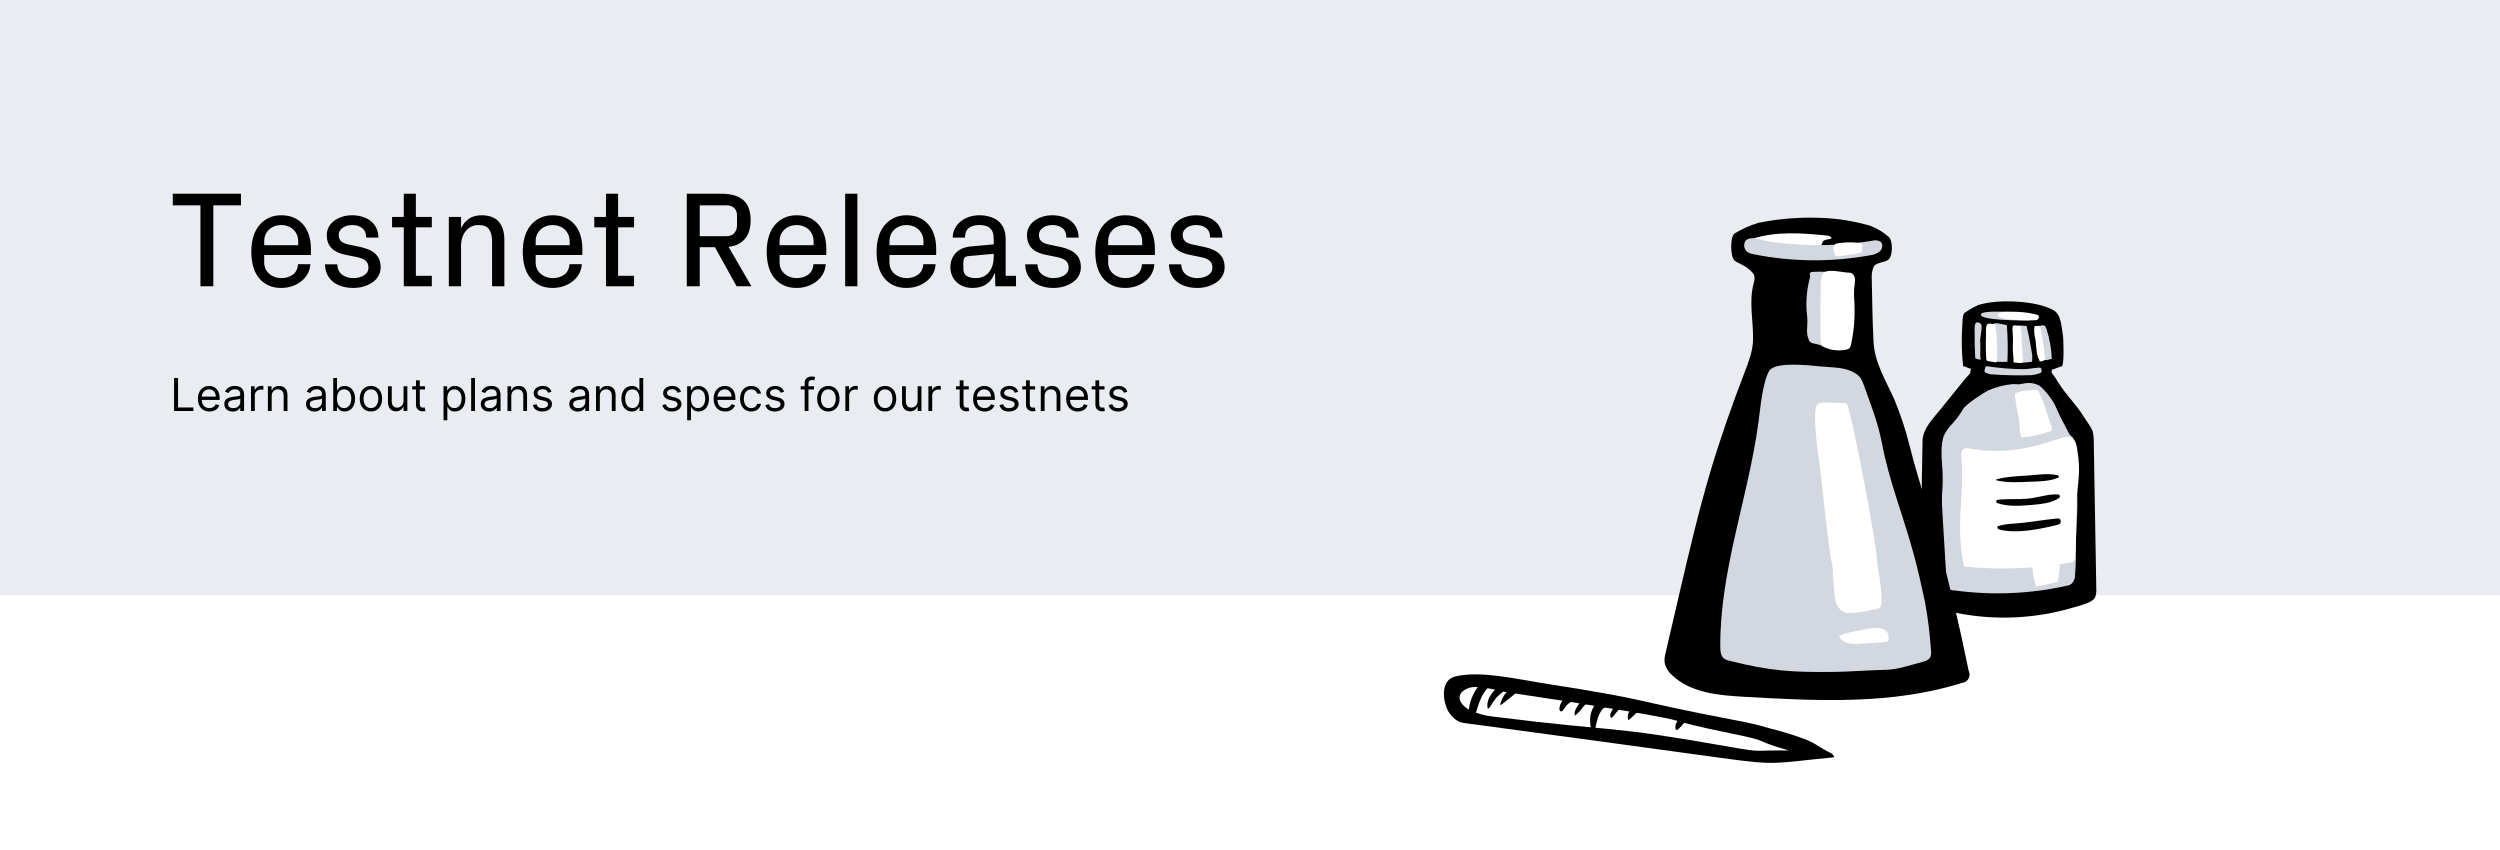 <?xml version="1.0" encoding="UTF-8"?>
<svg width="882px" height="300px" viewBox="0 0 882 300" version="1.1" xmlns="http://www.w3.org/2000/svg" xmlns:xlink="http://www.w3.org/1999/xlink">
    <!-- Generator: Sketch 61 (89581) - https://sketch.com -->
    <title>Group</title>
    <desc>Created with Sketch.</desc>
    <g id="Github-Covers" stroke="none" stroke-width="1" fill="none" fill-rule="evenodd">
        <g id="Testnet-Releases" transform="translate(0, -0)" fill-rule="nonzero">
            <g id="Group">
                <rect id="Rectangle" fill="#FFFFFF" x="0" y="0" width="882" height="300"></rect>
                <rect id="Rectangle" fill="#E9ECF0" x="0" y="0" width="882" height="210"></rect>
                <path d="M727.38,129.23 C726.47,129.47 724.74,130.23 723.84,130.46 L723.84,131.57 C724.682,132.571 725.429,133.649 726.07,134.79 C728.79,139.28 732.45,142.55 735.17,147.05 C735.94,148.33 737.95,150.86 738.33,152.31 C738.592,153.512 738.709,154.741 738.68,155.97 L739.57,207.58 C739.649,208.593 739.53,209.612 739.22,210.58 C738.41,212.64 733.93,213.58 731.81,214.23 C718.308,218.307 704.01,218.993 690.18,216.23 C687.47,215.68 683.7,215.02 682,212.85 C679.94,210.23 679.67,206.49 679.36,203.18 C678.52,194.37 679.09,190.28 678.6,181.96 C678.36,178.02 677.97,177.32 678,172.59 C678,169.75 678.06,167.59 678.11,164.81 C678.16,162.03 678.21,158.36 678.28,155.39 C678.38,151.14 682.15,147.47 684.82,144.16 C687.13,141.3 689.46,138.45 691.75,135.57 C692.801,134.203 693.926,132.894 695.12,131.65 C695.06,130.82 695.35,130.84 695.29,130.02 C693.83,129.9 694.05,129.35 692.6,129.23 C692.066,124.462 691.966,119.656 692.3,114.87 C692.37,113.87 692.3,111.14 693.06,110.41 C694.572,109.353 696.175,108.433 697.85,107.66 C704.12,105.45 718.6,105.89 724.69,109.57 C727.21,111.1 727.3,115.43 727.78,118.19 C728,119.17 728.34,129 727.38,129.23 Z" id="Path" fill="#000000"></path>
                <path d="M701.46,125.75 C701.435,126.04 701.483,126.332 701.6,126.6 C701.836,126.936 702.196,127.166 702.6,127.24 C704.437,127.69 706.34,127.812 708.22,127.6 C708.42,123.303 708.35,118.998 708.01,114.71 C704.94,114.22 702.73,112.87 702.18,116.39 C701.72,119.489 701.48,122.617 701.46,125.75 Z" id="Path" fill="#D3D8E0"></path>
                <path d="M711.19,123.86 C711.04,125.26 710.83,126.79 711.6,127.97 C713.376,127.999 715.152,127.882 716.91,127.62 C717.062,126.328 716.997,125.021 716.72,123.75 C716.24,120.81 715.66,117.9 714.98,115 C712.1,114.83 710.98,114.37 711.16,117.34 C711.35,119.509 711.36,121.69 711.19,123.86 Z" id="Path" fill="#D3D8E0"></path>
                <path d="M720,124.25 C720,125.34 720.14,126.75 721.2,127.02 C722.09,127.24 723.08,126.66 723.88,126.64 C723.742,123.041 723.11,119.477 722,116.05 C721.67,114.99 721.11,114.49 720,114.91 C718.73,115.4 719.37,115.76 719.33,116.91 C719.24,119.28 720.08,121.81 720,124.25 Z" id="Path" fill="#D3D8E0"></path>
                <path d="M698.61,120.34 C698.83,122.7 698.47,124.8 698.74,126.97 L696.88,126.43 L696.68,121.86 C696.68,120.99 696.61,120.13 696.68,119.26 C696.78,117.71 696.17,113.6 697.59,113.73 C698.12,113.73 699,114.05 699.09,114.87 C699.25,116.56 698.51,119.23 698.61,120.34 Z" id="Path" fill="#D3D8E0"></path>
                <path d="M701.48,129.27 C700.48,129.14 700.48,129.27 700.26,130.21 C700.14,130.74 699.97,131.16 700.44,131.43 C701.002,131.738 701.615,131.941 702.25,132.03 C707.09,132.417 711.948,132.524 716.8,132.35 C717.823,132.213 718.828,131.968 719.8,131.62 C720.47,131.44 720.52,129.62 719.45,129.69 C717.69,129.78 715.78,130.19 713.98,130.24 C709.795,130.224 705.617,129.9 701.48,129.27 Z" id="Path" fill="#D3D8E0"></path>
                <path d="M714.75,135.18 C716.237,134.984 717.75,135.216 719.11,135.85 C720.48,136.52 724.04,140.6 725.27,143.5 C727.14,147.92 727.92,148.86 729.99,152.99 C730.38,153.78 731.38,154.18 731.63,154.99 C731.88,155.8 731.45,156.47 731.51,157.22 C732.15,164.71 732.95,171.29 732.89,178.31 C732.89,182.15 732.45,186.21 732.41,190.05 C732.41,195.84 732.41,198.25 732.02,203.85 C731.847,204.439 731.581,204.996 731.23,205.5 C731.016,205.815 730.734,206.078 730.405,206.27 C730.077,206.462 729.709,206.578 729.33,206.61 C716.25,209.546 702.75,210.115 689.47,208.29 C689.096,208.329 688.718,208.282 688.366,208.153 C688.013,208.024 687.694,207.816 687.433,207.545 C687.173,207.274 686.978,206.947 686.863,206.589 C686.748,206.231 686.716,205.852 686.77,205.48 L685.27,180.68 C685.107,178.634 685.063,176.581 685.14,174.53 C685.48,170.901 685.48,167.249 685.14,163.62 C684.85,160.9 684.83,156.72 685.64,154.11 C686.334,152.436 687.354,150.917 688.64,149.64 C690.154,148.024 691.476,146.239 692.58,144.32 C693.58,142.59 699.58,138.68 701.48,137.71 C704.252,136.52 707.195,135.774 710.2,135.5 C713.8,135.58 711.17,135.72 714.75,135.18 Z" id="Path" fill="#D3D8E0"></path>
                <path d="M694.88,158.26 C694.502,158.134 694.103,158.088 693.707,158.126 C693.31,158.164 692.927,158.284 692.58,158.48 C692.292,158.813 692.087,159.209 691.981,159.637 C691.875,160.064 691.871,160.511 691.97,160.94 C693.12,177.47 689.77,183.59 692.88,199.87 C705.256,201.115 717.744,200.671 730,198.55 C730.616,198.518 731.199,198.262 731.64,197.83 C731.921,197.399 732.067,196.894 732.06,196.38 C732.81,186.83 732.28,186.96 732.62,177.38 C732.81,171.89 733.95,167.38 733.28,161.89 C732.59,156.21 732.53,152.63 726.45,154.79 C716.06,158.45 705.84,160.31 694.88,158.26 Z" id="Path" fill="#FFFFFF"></path>
                <path d="M715.46,113 C716.018,112.988 716.565,112.847 717.06,112.59 C717.308,112.46 717.508,112.254 717.63,112.002 C717.753,111.75 717.791,111.466 717.74,111.19 C714.54,110.475 711.278,110.077 708,110 C706.76,110 699.37,109.58 698.88,110.85 C698,113.08 713.58,113.13 715.46,113 Z" id="Path" fill="#D3D8E0"></path>
                <path d="M717.37,113 C717.79,113 718.54,113 718.9,112.74 C719.119,112.552 719.26,112.289 719.295,112.002 C719.33,111.715 719.257,111.426 719.09,111.19 C716.704,110.485 714.237,110.092 711.75,110.02 C710.83,110.02 705.28,109.6 704.91,110.87 C704.26,113.08 716,113.13 717.37,113 Z" id="Path" fill="#FFFFFF"></path>
                <path d="M717.69,137.57 C718.084,137.492 718.492,137.559 718.84,137.76 C719.014,137.902 719.151,138.084 719.24,138.29 C720.346,140.455 721.25,142.718 721.94,145.05 L723.84,150.76 C723.915,150.916 723.953,151.087 723.953,151.26 C723.953,151.433 723.915,151.603 723.84,151.76 C723.698,151.953 723.498,152.096 723.27,152.17 C720.023,153.33 716.637,154.056 713.2,154.33 C712.36,152.47 712.69,150.69 712.37,148.67 C711.86,145.43 711.02,142.15 710.87,139.29 C710.83,137.91 715.46,137.77 717.69,137.57 Z" id="Path" fill="#FFFFFF"></path>
                <path d="M704.37,169.48 C708.15,170.36 712.15,170.15 716.01,169.97 C719.41,169.81 723.01,169.88 726.15,168.51 C726.51,168.36 726.39,167.78 726.05,167.7 C722.55,166.84 718.75,167.54 715.18,167.78 C711.61,168.02 707.87,168.13 704.37,169.11 C704.333,169.125 704.302,169.15 704.28,169.183 C704.258,169.216 704.246,169.255 704.246,169.295 C704.246,169.334 704.258,169.373 704.28,169.406 C704.302,169.439 704.333,169.465 704.37,169.48 Z" id="Path" fill="#000000"></path>
                <path d="M705,186.72 C711.2,188.52 720.28,186.59 726.26,185.06 C727.43,184.76 727.26,182.77 725.96,182.9 C721.89,183.29 717.85,183.96 713.78,184.43 C710.78,184.79 707.26,184.73 704.69,185.71 C704.6,185.71 704.69,186.28 704.76,186.31 L705,186.72 Z" id="Path" fill="#000000"></path>
                <path d="M726.7,193.43 C726.932,197.38 726.697,201.344 726,205.24 L718.33,207 C717.119,203.15 716.761,199.082 717.28,195.08 C718.19,194.83 726.62,192.1 726.7,193.43 Z" id="Path" fill="#FFFFFF"></path>
                <path d="M510.44,249.92 C511.36,252.2 513.76,254.7 516.2,255.03 C558.61,260.75 565.02,261.61 607.41,267.42 C627.41,270.17 625.12,269.27 647.06,267.18 C647.06,266.13 645.84,265.63 644.91,265.18 C640.44,262.83 640.78,262.3 635.99,260.49 C632.142,259.098 628.223,257.91 624.25,256.93 C620.49,255.81 616.671,254.902 612.81,254.21 C570.89,246.21 586.81,247.71 543.31,240.86 C534.79,239.52 522.19,236.57 513.55,238.62 C508.72,239.72 508.74,245.65 510.44,249.92 Z" id="Path" fill="#000000"></path>
                <path d="M631.15,264.77 C618.15,264.6 622.25,265.61 610.73,263.57 C564.58,255.41 573.07,258.64 526.58,252.79 C523.807,252.49 521.103,251.73 518.58,250.54 C514.58,248.41 513.18,244.68 517.95,242.8 C521.47,241.41 528.29,243.73 531.88,244.26 C545.493,246.26 559.08,248.393 572.64,250.66 C599.93,255.19 583.64,253.22 610.74,258.76 C625.93,261.87 617.07,260.76 631.15,264.77 Z" id="Path" fill="#FFFFFF"></path>
                <path d="M668.44,141.21 C670.56,146.386 672.311,151.706 673.68,157.13 C677.54,172.7 682.22,184.27 686.08,199.84 C688.08,208.02 690.14,216.2 691.96,224.44 C692.85,228.49 693.7,232.56 694.54,236.63 C694.764,237.058 694.878,237.535 694.874,238.018 C694.87,238.501 694.747,238.976 694.515,239.4 C694.284,239.824 693.952,240.185 693.548,240.45 C693.144,240.715 692.681,240.876 692.2,240.92 C667.57,248.7 641.12,247.3 615.34,245.83 C606.34,245.32 596.53,244.47 590,238.27 C588.558,237.068 587.584,235.397 587.25,233.55 C587.192,232.453 587.32,231.354 587.63,230.3 L592.63,208.79 C595.96,194.53 599.29,180.26 603.47,166.23 C606.98,154.46 611.08,142.87 615.47,131.41 C616.87,127.77 618.33,124.05 618.47,120.15 C618.66,113.31 616.88,106.48 618.72,99.88 C619.51,97.06 618.72,96.4 616.45,94.52 C615.45,93.67 612.45,92.52 611.86,91.84 C610.44,90.33 610.29,83.43 612.04,82.31 C614.644,80.743 617.432,79.503 620.34,78.62 C627.534,77.167 634.876,76.576 642.21,76.86 C648.209,77.043 654.16,77.99 659.92,79.68 C662.24,80.59 664.39,81.885 666.28,83.51 C667.96,84.89 667.86,90.84 665.92,91.84 C664.51,92.57 661.97,92.68 661.07,93.99 C660.622,95.059 660.371,96.201 660.33,97.36 C660.57,105.88 660.53,112.07 660.98,120.59 C661.38,128.14 665.4,134.3 668.44,141.21 Z" id="Path" fill="#000000"></path>
                <path d="M675.19,195.62 C676.58,200.7 678,207 679.09,212.13 C680.156,217.872 680.877,223.673 681.25,229.5 C681.422,230.388 681.288,231.308 680.87,232.11 C680.278,232.806 679.46,233.27 678.56,233.42 C674.04,234.62 669.56,236.27 664.92,236.33 C659.56,236.41 652.82,236.97 647.46,237.04 C632.63,237.24 624.59,236.78 610.21,233.13 C609.439,232.995 608.712,232.676 608.09,232.2 C607.09,231.29 606.94,229.76 606.92,228.38 C606.67,201.59 616.72,175.78 620.35,149.23 C620.97,144.69 621.82,134.79 624.18,130.85 C625.77,128.22 633.67,128.35 641.43,129.2 C644.82,129.57 649.91,129.46 653.02,130.91 C655.79,132.21 656.56,133.07 657.58,135.91 C660.24,143.36 662.58,149.25 663.92,156.28 C666.62,170.23 671.06,180.63 675.19,195.62 Z" id="Path" fill="#D3D8E0"></path>
                <path d="M648.89,224.65 C649.307,225.273 649.848,225.804 650.48,226.208 C651.111,226.612 651.82,226.882 652.56,227 C654.043,227.234 655.551,227.257 657.04,227.07 C660.04,226.83 663.18,226.79 666.16,226.29 C667.07,222.29 664.06,221.29 660.81,221.52 C659.58,221.62 648.3,223.65 648.89,224.65 Z" id="Path" fill="#FFFFFF"></path>
                <path d="M646.79,204.94 C646.54,203.11 646.79,200.17 646.26,198.4 C645.33,195.4 642.62,169.32 642.26,166.23 C642.02,164.37 638.71,143.57 641.44,142.46 C642.356,142.117 643.333,141.964 644.31,142.01 L651.49,142.25 C653.59,146.46 662.06,192.63 662.21,197.33 C662.3,200.33 663.12,203.09 663.37,206.1 C663.696,208.116 663.833,210.158 663.78,212.2 C663.68,213.37 663.66,214.49 662.51,214.73 C658.91,215.47 652.23,217.15 650.14,215.73 C646.61,213.45 647.28,208.48 646.79,204.94 Z" id="Path" fill="#FFFFFF"></path>
                <path d="M639.8,121.15 C639.327,121.094 638.885,120.887 638.54,120.56 C638.312,120.258 638.137,119.92 638.02,119.56 C637.02,117.12 637.9,114.56 637.58,111.82 C636.98,107.133 637.32,102.374 638.58,97.82 C638.76,97.26 638.24,96.5 638.65,96.19 C638.948,96 639.296,95.902 639.65,95.91 C643.331,95.716 647.023,95.951 650.65,96.61 C650.933,96.628 651.204,96.729 651.43,96.9 C652.02,97.41 651.9,98.53 651.73,99.41 C650.42,106.13 650.41,113.67 650.42,120.52 C650.42,123.98 648.65,123.15 646.42,122.74 C643.66,122.31 642.59,121.75 639.8,121.15 Z" id="Path" fill="#D3D8E0"></path>
                <path d="M642.78,122.08 C645.383,123.512 648.412,123.966 651.32,123.36 C651.816,123.298 652.274,123.061 652.61,122.69 C652.852,122.315 653.009,121.892 653.07,121.45 C654.12,116.524 654.507,111.479 654.22,106.45 C654.062,104.862 654.038,103.263 654.15,101.67 C654.315,100.715 654.415,99.749 654.45,98.78 C654.473,98.317 654.379,97.856 654.178,97.439 C653.978,97.022 653.676,96.661 653.3,96.39 C652.949,96.244 652.57,96.176 652.19,96.19 C649.98,96.1 646.06,95.03 643.98,95.87 C641.9,96.71 642.47,100.5 642.36,103.01 C642.22,106.197 642.187,109.387 642.26,112.58 C642.28,113.69 642.05,121.64 642.78,122.08 Z" id="Path" fill="#FFFFFF"></path>
                <path d="M617.73,84.42 C626.28,81.48 635.6,82.2 644.59,83.1 C645.26,83.16 646.1,83.4 646.16,84.1 C645.16,84.6 643.75,84.35 643.1,85.25 C642.869,85.694 642.681,86.16 642.54,86.64 C641.92,87.93 640.19,88.14 638.75,88.15 C634.901,88.233 631.051,88.039 627.23,87.57 C623.88,87.08 620.12,87.28 617.73,84.42 Z" id="Path" fill="#FFFFFF"></path>
                <path d="M615.36,86.15 C615.286,86.71 615.372,87.278 615.607,87.791 C615.843,88.304 616.218,88.741 616.69,89.05 C617.295,89.373 617.951,89.589 618.63,89.69 C632.203,92.417 646.17,92.543 659.79,90.06 C661.064,89.931 662.273,89.434 663.27,88.63 C664.17,87.74 664.42,86.06 663.43,85.25 C663.005,85.005 662.535,84.851 662.048,84.796 C661.561,84.74 661.068,84.786 660.6,84.93 C652.592,86.249 644.468,86.731 636.36,86.37 C632.222,86.194 628.096,85.8 624,85.19 C621.69,84.83 616,82.32 615.36,86.15 Z" id="Path" fill="#D3D8E0"></path>
                <path d="M647,88.64 C647.14,89.09 647.15,89.31 647.27,89.76 C647.39,90.21 647.93,90.29 648.34,90.37 C648.754,90.421 649.174,90.398 649.58,90.3 C651.66,89.93 653.35,89.74 655.44,89.37 C655.847,89.346 656.244,89.229 656.6,89.03 C656.76,88.93 656.99,88.94 656.99,88.44 L656.99,86.67 C657.013,86.441 656.956,86.212 656.83,86.02 C656.671,85.882 656.47,85.8 656.26,85.79 C654.094,85.433 651.887,85.396 649.71,85.68 C648.89,85.78 647.51,85.78 647.19,86.49 C647.002,86.812 646.888,87.172 646.855,87.544 C646.822,87.915 646.872,88.29 647,88.64 Z" id="Path" fill="#FFFFFF"></path>
                <path d="M519.44,255.37 C521.44,250.22 521.76,244.58 526.71,241.09 C527.026,240.869 527.24,240.531 527.307,240.151 C527.373,239.771 527.286,239.381 527.065,239.065 C526.843,238.749 526.506,238.535 526.126,238.468 C525.746,238.402 525.355,238.489 525.04,238.71 C520.37,241.65 516.33,250.06 519.04,255.35 C519.11,255.5 519.36,255.57 519.44,255.35 L519.44,255.37 Z" id="Path" fill="#000000"></path>
                <path d="M525.25,249.94 C526.15,248.84 526.78,247.56 527.66,246.45 C528.692,245.321 529.827,244.29 531.05,243.37 C531.86,242.66 531.33,241.06 530.13,241.53 C527.23,242.66 524.13,246.62 524.84,249.81 C524.84,249.92 525.18,250.02 525.25,249.94 Z" id="Path" fill="#000000"></path>
                <path d="M529.54,248.7 C531.18,247.53 532.68,246.15 534.3,244.93 C534.442,244.839 534.564,244.718 534.658,244.577 C534.751,244.436 534.814,244.277 534.843,244.11 C534.872,243.943 534.865,243.772 534.824,243.608 C534.783,243.443 534.708,243.289 534.604,243.156 C534.501,243.022 534.37,242.911 534.221,242.831 C534.072,242.75 533.908,242.701 533.739,242.688 C533.57,242.674 533.401,242.696 533.241,242.751 C533.081,242.807 532.934,242.895 532.81,243.01 C531.025,244.373 529.781,246.326 529.3,248.52 C529.3,248.64 529.41,248.8 529.54,248.7 Z" id="Path" fill="#000000"></path>
                <path d="M551.24,250.8 C551.777,250.018 552.358,249.267 552.98,248.55 C553.71,247.87 554.65,247.49 555.39,246.83 C556.13,246.17 555.57,244.83 554.59,244.92 C552.41,245.21 549.92,248.09 550.2,250.37 C550.2,250.84 550.86,251.25 551.2,250.8 L551.24,250.8 Z" id="Path" fill="#000000"></path>
                <path d="M555.73,252.39 C556.762,251.601 557.657,250.649 558.38,249.57 C558.834,249.052 559.315,248.558 559.82,248.09 C560.34,247.62 560.82,247.33 560.96,246.61 C560.987,246.504 560.99,246.394 560.968,246.286 C560.947,246.179 560.901,246.079 560.834,245.992 C560.768,245.905 560.682,245.835 560.585,245.786 C560.487,245.737 560.379,245.711 560.27,245.71 C558.9,245.66 557.7,247.48 556.97,248.48 C556.24,249.48 555.3,250.94 555.54,252.31 C555.54,252.39 555.66,252.42 555.73,252.39 Z" id="Path" fill="#000000"></path>
                <path d="M562.29,259 C563.13,256.28 563.29,253.18 564.93,250.77 C565.78,249.5 566.93,249.31 567.98,248.4 C568.298,248.12 568.515,247.744 568.6,247.33 C568.635,247.09 568.604,246.845 568.51,246.621 C568.417,246.398 568.265,246.204 568.07,246.06 C566.02,244.31 562.91,248.06 562.07,249.64 C560.5,252.58 560.78,255.97 561.93,259 C561.946,259.034 561.972,259.062 562.004,259.082 C562.036,259.102 562.072,259.113 562.11,259.113 C562.147,259.113 562.184,259.102 562.216,259.082 C562.248,259.062 562.274,259.034 562.29,259 Z" id="Path" fill="#000000"></path>
                <path d="M568.45,253.22 C569.2,253.02 569.63,252.04 570.13,251.5 C570.63,250.96 571.41,249.9 572.19,249.74 C572.329,249.7 572.455,249.624 572.556,249.521 C572.657,249.417 572.73,249.289 572.767,249.149 C572.805,249.01 572.805,248.863 572.769,248.722 C572.732,248.582 572.66,248.454 572.56,248.35 C571.56,247.2 569.93,248.95 569.3,249.75 C568.67,250.55 567.66,252.27 568.3,253.18 C568.317,253.19 568.336,253.195 568.355,253.195 C568.374,253.195 568.393,253.19 568.41,253.18 L568.45,253.22 Z" id="Path" fill="#000000"></path>
                <path d="M574.72,253.94 C576.28,252.71 577.34,251.11 579.26,250.35 C580.74,249.77 580.1,247.35 578.59,247.94 C576.42,248.8 573.59,251.19 574.43,253.87 C574.438,253.899 574.454,253.926 574.476,253.947 C574.497,253.968 574.525,253.983 574.554,253.991 C574.584,253.998 574.615,253.997 574.644,253.988 C574.673,253.979 574.699,253.962 574.72,253.94 Z" id="Path" fill="#000000"></path>
                <path d="M593.43,252.53 C592.19,253.48 590.69,255.53 591.15,257.17 C591.17,257.242 591.207,257.309 591.257,257.365 C591.307,257.421 591.369,257.464 591.439,257.492 C591.508,257.52 591.583,257.532 591.658,257.526 C591.733,257.521 591.805,257.498 591.87,257.46 C592.96,256.63 593.64,255.38 594.79,254.54 C595.398,254.101 596.073,253.763 596.79,253.54 L593.43,252.53 Z" id="Path" fill="#000000"></path>
                <path d="M704.67,177.5 C708.3,178.75 712.52,178.5 716.29,178.18 C719.64,177.88 723.57,177.62 726.4,175.73 C726.528,175.649 726.627,175.53 726.682,175.389 C726.738,175.247 726.746,175.092 726.707,174.946 C726.668,174.8 726.583,174.67 726.465,174.575 C726.347,174.48 726.201,174.426 726.05,174.42 C722.6,174.24 718.98,175.57 715.53,175.91 C712.08,176.25 708.36,175.91 704.83,176.33 C704.689,176.336 704.555,176.391 704.452,176.486 C704.348,176.581 704.28,176.709 704.261,176.848 C704.242,176.987 704.273,177.129 704.347,177.248 C704.422,177.367 704.536,177.456 704.67,177.5 Z" id="Path" fill="#000000"></path>
                <path d="M712.2,114.92 C712.342,114.906 712.484,114.934 712.61,115 C712.683,115.056 712.744,115.127 712.789,115.208 C712.834,115.289 712.861,115.378 712.87,115.47 C712.993,116.09 713.067,116.719 713.09,117.35 L713.68,127.03 C713.733,127.178 713.741,127.338 713.704,127.49 C713.667,127.642 713.585,127.78 713.47,127.887 C713.355,127.994 713.211,128.064 713.057,128.089 C712.902,128.115 712.743,128.094 712.6,128.03 L710.39,127.87 C710.39,126.6 710.29,125.4 710.18,124.13 C710.06,122.58 710.18,121.04 710.18,119.48 C710.18,118.37 709.94,116.23 710.02,115.62 C710.18,114.29 711,114.93 712.2,114.92 Z" id="Path" fill="#FFFFFF"></path>
                <path d="M719.78,115 C719.78,115 719.89,116 719.99,116.5 C720.661,119.634 721.132,122.807 721.4,126 C721.46,126.34 721.411,126.69 721.26,127 C720.93,127.5 719.52,127.68 719.52,127.38 C719.52,126.78 719.17,126.68 719.01,126.11 C718.796,125.4 718.635,124.675 718.53,123.94 C718.53,123.32 718.38,122.76 718.34,122.14 C718.315,121.393 718.245,120.649 718.13,119.91 C717.661,118.335 717.542,116.676 717.78,115.05 C718.443,114.966 719.113,114.949 719.78,115 Z" id="Path" fill="#FFFFFF"></path>
                <path d="M703.83,114.45 C704.387,116.997 704.625,119.604 704.54,122.21 L704.59,126.99 C704.59,127.27 704.59,127.6 704.34,127.74 C704.163,127.827 703.96,127.845 703.77,127.79 L701.51,127.44 C701.327,127.428 701.15,127.366 701,127.26 C700.827,127.065 700.738,126.81 700.75,126.55 C700.568,123.834 700.542,121.109 700.67,118.39 C700.67,117.5 700.47,115.26 701.02,114.54 C701.57,113.82 703.05,114.36 703.83,114.45 Z" id="Path" fill="#FFFFFF"></path>
                <path d="M60.961,72.43 L60.961,68.352 L85.008,68.352 L85.008,72.43 L75.258,72.43 L75.258,101 L70.711,101 L70.711,72.43 L60.961,72.43 Z M88.664,88.766 C88.664,86.906 88.891,85.188 89.344,83.609 C89.812,82.016 90.5,80.664 91.406,79.555 C92.328,78.43 93.438,77.547 94.734,76.906 C96.031,76.266 97.523,75.945 99.211,75.945 C100.977,75.945 102.516,76.25 103.828,76.859 C105.141,77.469 106.227,78.305 107.086,79.367 C107.945,80.414 108.594,81.648 109.031,83.07 C109.469,84.492 109.688,86.023 109.688,87.664 L109.688,89.961 L93.211,89.961 L93.211,92.562 C93.211,93.453 93.375,94.242 93.703,94.93 C94.047,95.617 94.508,96.203 95.086,96.688 C95.664,97.156 96.312,97.516 97.031,97.766 C97.75,98 98.492,98.117 99.258,98.117 C100.789,98.117 102.117,97.727 103.242,96.945 C104.367,96.164 105.008,94.922 105.164,93.219 L109.5,93.219 C109.406,94.531 109.062,95.703 108.469,96.734 C107.875,97.75 107.102,98.617 106.148,99.336 C105.211,100.055 104.148,100.609 102.961,101 C101.773,101.391 100.523,101.586 99.211,101.586 C97.445,101.586 95.898,101.266 94.57,100.625 C93.258,99.984 92.156,99.102 91.266,97.977 C90.391,96.852 89.734,95.508 89.297,93.945 C88.875,92.383 88.664,90.656 88.664,88.766 Z M93.211,86.516 L105.211,86.516 L105.211,85.156 C105.211,84.266 105.047,83.461 104.719,82.742 C104.406,82.023 103.969,81.414 103.406,80.914 C102.859,80.414 102.219,80.039 101.484,79.789 C100.766,79.523 100.008,79.391 99.211,79.391 C98.414,79.391 97.656,79.523 96.938,79.789 C96.219,80.039 95.578,80.414 95.016,80.914 C94.453,81.414 94.008,82.023 93.68,82.742 C93.367,83.461 93.211,84.266 93.211,85.156 L93.211,86.516 Z M114.656,93.266 L118.992,93.266 C119.055,94.891 119.633,96.109 120.727,96.922 C121.836,97.719 123.141,98.117 124.641,98.117 C126.078,98.117 127.328,97.797 128.391,97.156 C129.453,96.516 129.984,95.586 129.984,94.367 C129.984,93.383 129.664,92.594 129.023,92 C128.383,91.406 127.242,90.953 125.602,90.641 L121.57,89.82 C119.555,89.398 118,88.625 116.906,87.5 C115.828,86.359 115.289,84.828 115.289,82.906 C115.289,81.953 115.5,81.055 115.922,80.211 C116.359,79.352 116.977,78.609 117.773,77.984 C118.586,77.359 119.531,76.867 120.609,76.508 C121.703,76.133 122.922,75.945 124.266,75.945 C125.422,75.945 126.547,76.102 127.641,76.414 C128.75,76.711 129.734,77.18 130.594,77.82 C131.469,78.461 132.164,79.281 132.68,80.281 C133.211,81.266 133.492,82.445 133.523,83.82 L129.211,83.82 C129.148,82.195 128.641,81.055 127.688,80.398 C126.75,79.727 125.625,79.391 124.312,79.391 C122.969,79.391 121.828,79.711 120.891,80.352 C119.969,80.992 119.508,81.828 119.508,82.859 C119.508,83.812 119.781,84.555 120.328,85.086 C120.875,85.617 121.758,86.008 122.977,86.258 L127.102,87.125 C129.539,87.641 131.344,88.477 132.516,89.633 C133.703,90.773 134.297,92.336 134.297,94.32 C134.297,95.352 134.062,96.312 133.594,97.203 C133.141,98.078 132.477,98.836 131.602,99.477 C130.742,100.102 129.719,100.609 128.531,101 C127.344,101.391 126.031,101.586 124.594,101.586 C123.219,101.586 121.93,101.406 120.727,101.047 C119.539,100.703 118.492,100.188 117.586,99.5 C116.695,98.797 115.992,97.93 115.477,96.898 C114.961,95.852 114.688,94.641 114.656,93.266 Z M138.328,80.211 L138.328,76.531 L142.453,76.531 L142.453,68.352 L146.719,68.352 L146.719,76.531 L152.344,76.531 L152.344,80.211 L146.719,80.211 L146.719,97.297 L152.344,97.297 L152.344,101 L142.453,101 L142.453,80.211 L138.328,80.211 Z M158.344,101 L158.344,76.531 L162.656,76.531 L162.656,80.562 C163.328,79.125 164.25,78 165.422,77.188 C166.594,76.359 168.109,75.945 169.969,75.945 C171.156,75.945 172.234,76.109 173.203,76.438 C174.172,76.75 175.008,77.258 175.711,77.961 C176.414,78.664 176.961,79.57 177.352,80.68 C177.742,81.773 177.938,83.109 177.938,84.688 L177.938,101 L173.602,101 L173.602,85.156 C173.602,83.359 173.258,81.953 172.57,80.938 C171.883,79.906 170.609,79.391 168.75,79.391 C167.859,79.391 167.047,79.57 166.312,79.93 C165.578,80.273 164.938,80.773 164.391,81.43 C163.844,82.086 163.414,82.867 163.102,83.773 C162.805,84.664 162.656,85.641 162.656,86.703 L162.656,101 L158.344,101 Z M184.43,88.766 C184.43,86.906 184.656,85.188 185.109,83.609 C185.578,82.016 186.266,80.664 187.172,79.555 C188.094,78.43 189.203,77.547 190.5,76.906 C191.797,76.266 193.289,75.945 194.977,75.945 C196.742,75.945 198.281,76.25 199.594,76.859 C200.906,77.469 201.992,78.305 202.852,79.367 C203.711,80.414 204.359,81.648 204.797,83.07 C205.234,84.492 205.453,86.023 205.453,87.664 L205.453,89.961 L188.977,89.961 L188.977,92.562 C188.977,93.453 189.141,94.242 189.469,94.93 C189.812,95.617 190.273,96.203 190.852,96.688 C191.43,97.156 192.078,97.516 192.797,97.766 C193.516,98 194.258,98.117 195.023,98.117 C196.555,98.117 197.883,97.727 199.008,96.945 C200.133,96.164 200.773,94.922 200.93,93.219 L205.266,93.219 C205.172,94.531 204.828,95.703 204.234,96.734 C203.641,97.75 202.867,98.617 201.914,99.336 C200.977,100.055 199.914,100.609 198.727,101 C197.539,101.391 196.289,101.586 194.977,101.586 C193.211,101.586 191.664,101.266 190.336,100.625 C189.023,99.984 187.922,99.102 187.031,97.977 C186.156,96.852 185.5,95.508 185.062,93.945 C184.641,92.383 184.43,90.656 184.43,88.766 Z M188.977,86.516 L200.977,86.516 L200.977,85.156 C200.977,84.266 200.812,83.461 200.484,82.742 C200.172,82.023 199.734,81.414 199.172,80.914 C198.625,80.414 197.984,80.039 197.25,79.789 C196.531,79.523 195.773,79.391 194.977,79.391 C194.18,79.391 193.422,79.523 192.703,79.789 C191.984,80.039 191.344,80.414 190.781,80.914 C190.219,81.414 189.773,82.023 189.445,82.742 C189.133,83.461 188.977,84.266 188.977,85.156 L188.977,86.516 Z M209.672,80.211 L209.672,76.531 L213.797,76.531 L213.797,68.352 L218.062,68.352 L218.062,76.531 L223.688,76.531 L223.688,80.211 L218.062,80.211 L218.062,97.297 L223.688,97.297 L223.688,101 L213.797,101 L213.797,80.211 L209.672,80.211 Z M242.297,101 L242.297,68.352 L254.602,68.352 C256.305,68.352 257.805,68.547 259.102,68.938 C260.414,69.328 261.5,69.922 262.359,70.719 C263.219,71.516 263.844,72.5 264.234,73.672 C264.625,74.828 264.82,76.18 264.82,77.727 C264.82,79.164 264.633,80.469 264.258,81.641 C263.898,82.797 263.305,83.797 262.477,84.641 C261.836,85.281 261.086,85.812 260.227,86.234 C259.383,86.641 258.32,86.922 257.039,87.078 L265.102,101 L259.875,101 L252.234,87.219 L246.867,87.219 L246.867,101 L242.297,101 Z M246.867,83.328 L256.266,83.328 C257.484,83.328 258.414,82.961 259.055,82.227 C259.695,81.492 260.016,80.617 260.016,79.602 L260.016,75.992 C260.016,74.867 259.68,73.992 259.008,73.367 C258.336,72.742 257.422,72.43 256.266,72.43 L246.867,72.43 L246.867,83.328 Z M270.492,88.766 C270.492,86.906 270.719,85.188 271.172,83.609 C271.641,82.016 272.328,80.664 273.234,79.555 C274.156,78.43 275.266,77.547 276.562,76.906 C277.859,76.266 279.352,75.945 281.039,75.945 C282.805,75.945 284.344,76.25 285.656,76.859 C286.969,77.469 288.055,78.305 288.914,79.367 C289.773,80.414 290.422,81.648 290.859,83.07 C291.297,84.492 291.516,86.023 291.516,87.664 L291.516,89.961 L275.039,89.961 L275.039,92.562 C275.039,93.453 275.203,94.242 275.531,94.93 C275.875,95.617 276.336,96.203 276.914,96.688 C277.492,97.156 278.141,97.516 278.859,97.766 C279.578,98 280.32,98.117 281.086,98.117 C282.617,98.117 283.945,97.727 285.07,96.945 C286.195,96.164 286.836,94.922 286.992,93.219 L291.328,93.219 C291.234,94.531 290.891,95.703 290.297,96.734 C289.703,97.75 288.93,98.617 287.977,99.336 C287.039,100.055 285.977,100.609 284.789,101 C283.602,101.391 282.352,101.586 281.039,101.586 C279.273,101.586 277.727,101.266 276.398,100.625 C275.086,99.984 273.984,99.102 273.094,97.977 C272.219,96.852 271.562,95.508 271.125,93.945 C270.703,92.383 270.492,90.656 270.492,88.766 Z M275.039,86.516 L287.039,86.516 L287.039,85.156 C287.039,84.266 286.875,83.461 286.547,82.742 C286.234,82.023 285.797,81.414 285.234,80.914 C284.688,80.414 284.047,80.039 283.312,79.789 C282.594,79.523 281.836,79.391 281.039,79.391 C280.242,79.391 279.484,79.523 278.766,79.789 C278.047,80.039 277.406,80.414 276.844,80.914 C276.281,81.414 275.836,82.023 275.508,82.742 C275.195,83.461 275.039,84.266 275.039,85.156 L275.039,86.516 Z M298.172,101 L298.172,68.352 L302.484,68.352 L302.484,101 L298.172,101 Z M309.258,88.766 C309.258,86.906 309.484,85.188 309.938,83.609 C310.406,82.016 311.094,80.664 312,79.555 C312.922,78.43 314.031,77.547 315.328,76.906 C316.625,76.266 318.117,75.945 319.805,75.945 C321.57,75.945 323.109,76.25 324.422,76.859 C325.734,77.469 326.82,78.305 327.68,79.367 C328.539,80.414 329.188,81.648 329.625,83.07 C330.062,84.492 330.281,86.023 330.281,87.664 L330.281,89.961 L313.805,89.961 L313.805,92.562 C313.805,93.453 313.969,94.242 314.297,94.93 C314.641,95.617 315.102,96.203 315.68,96.688 C316.258,97.156 316.906,97.516 317.625,97.766 C318.344,98 319.086,98.117 319.852,98.117 C321.383,98.117 322.711,97.727 323.836,96.945 C324.961,96.164 325.602,94.922 325.758,93.219 L330.094,93.219 C330,94.531 329.656,95.703 329.062,96.734 C328.469,97.75 327.695,98.617 326.742,99.336 C325.805,100.055 324.742,100.609 323.555,101 C322.367,101.391 321.117,101.586 319.805,101.586 C318.039,101.586 316.492,101.266 315.164,100.625 C313.852,99.984 312.75,99.102 311.859,97.977 C310.984,96.852 310.328,95.508 309.891,93.945 C309.469,92.383 309.258,90.656 309.258,88.766 Z M313.805,86.516 L325.805,86.516 L325.805,85.156 C325.805,84.266 325.641,83.461 325.312,82.742 C325,82.023 324.562,81.414 324,80.914 C323.453,80.414 322.812,80.039 322.078,79.789 C321.359,79.523 320.602,79.391 319.805,79.391 C319.008,79.391 318.25,79.523 317.531,79.789 C316.812,80.039 316.172,80.414 315.609,80.914 C315.047,81.414 314.602,82.023 314.273,82.742 C313.961,83.461 313.805,84.266 313.805,85.156 L313.805,86.516 Z M335.297,94.273 C335.297,92.352 335.906,90.703 337.125,89.328 C338.344,87.953 340.172,87.156 342.609,86.938 L350.578,86.211 L350.578,84.242 C350.578,83.289 350.453,82.5 350.203,81.875 C349.969,81.25 349.625,80.758 349.172,80.398 C348.734,80.023 348.203,79.766 347.578,79.625 C346.953,79.469 346.258,79.391 345.492,79.391 C343.961,79.391 342.734,79.734 341.812,80.422 C340.906,81.109 340.453,82.242 340.453,83.82 L336.117,83.82 C336.117,82.664 336.367,81.609 336.867,80.656 C337.367,79.688 338.039,78.852 338.883,78.148 C339.727,77.445 340.719,76.906 341.859,76.531 C343,76.141 344.227,75.945 345.539,75.945 C346.852,75.945 348.07,76.117 349.195,76.461 C350.336,76.789 351.32,77.289 352.148,77.961 C352.992,78.633 353.641,79.5 354.094,80.562 C354.562,81.609 354.797,82.852 354.797,84.289 L354.797,97.297 L358.453,97.297 L358.453,101 L351.141,101 L351.047,96.477 L350.859,96.477 C350.188,98.211 349.195,99.5 347.883,100.344 C346.57,101.172 345,101.586 343.172,101.586 C341.953,101.586 340.852,101.398 339.867,101.023 C338.883,100.648 338.031,100.094 337.312,99.359 C336.672,98.719 336.172,97.953 335.812,97.062 C335.469,96.172 335.297,95.242 335.297,94.273 Z M339.867,94.859 C339.867,95.984 340.258,96.812 341.039,97.344 C341.82,97.859 342.898,98.117 344.273,98.117 C346.227,98.117 347.766,97.422 348.891,96.031 C350.016,94.641 350.578,92.844 350.578,90.641 L350.578,89.539 L341.883,90.336 C340.992,90.398 340.43,90.633 340.195,91.039 C339.977,91.445 339.867,92 339.867,92.703 L339.867,94.859 Z M361.688,93.266 L366.023,93.266 C366.086,94.891 366.664,96.109 367.758,96.922 C368.867,97.719 370.172,98.117 371.672,98.117 C373.109,98.117 374.359,97.797 375.422,97.156 C376.484,96.516 377.016,95.586 377.016,94.367 C377.016,93.383 376.695,92.594 376.055,92 C375.414,91.406 374.273,90.953 372.633,90.641 L368.602,89.82 C366.586,89.398 365.031,88.625 363.938,87.5 C362.859,86.359 362.32,84.828 362.32,82.906 C362.32,81.953 362.531,81.055 362.953,80.211 C363.391,79.352 364.008,78.609 364.805,77.984 C365.617,77.359 366.562,76.867 367.641,76.508 C368.734,76.133 369.953,75.945 371.297,75.945 C372.453,75.945 373.578,76.102 374.672,76.414 C375.781,76.711 376.766,77.18 377.625,77.82 C378.5,78.461 379.195,79.281 379.711,80.281 C380.242,81.266 380.523,82.445 380.555,83.82 L376.242,83.82 C376.18,82.195 375.672,81.055 374.719,80.398 C373.781,79.727 372.656,79.391 371.344,79.391 C370,79.391 368.859,79.711 367.922,80.352 C367,80.992 366.539,81.828 366.539,82.859 C366.539,83.812 366.812,84.555 367.359,85.086 C367.906,85.617 368.789,86.008 370.008,86.258 L374.133,87.125 C376.57,87.641 378.375,88.477 379.547,89.633 C380.734,90.773 381.328,92.336 381.328,94.32 C381.328,95.352 381.094,96.312 380.625,97.203 C380.172,98.078 379.508,98.836 378.633,99.477 C377.773,100.102 376.75,100.609 375.562,101 C374.375,101.391 373.062,101.586 371.625,101.586 C370.25,101.586 368.961,101.406 367.758,101.047 C366.57,100.703 365.523,100.188 364.617,99.5 C363.727,98.797 363.023,97.93 362.508,96.898 C361.992,95.852 361.719,94.641 361.688,93.266 Z M386.414,88.766 C386.414,86.906 386.641,85.188 387.094,83.609 C387.562,82.016 388.25,80.664 389.156,79.555 C390.078,78.43 391.188,77.547 392.484,76.906 C393.781,76.266 395.273,75.945 396.961,75.945 C398.727,75.945 400.266,76.25 401.578,76.859 C402.891,77.469 403.977,78.305 404.836,79.367 C405.695,80.414 406.344,81.648 406.781,83.07 C407.219,84.492 407.438,86.023 407.438,87.664 L407.438,89.961 L390.961,89.961 L390.961,92.562 C390.961,93.453 391.125,94.242 391.453,94.93 C391.797,95.617 392.258,96.203 392.836,96.688 C393.414,97.156 394.062,97.516 394.781,97.766 C395.5,98 396.242,98.117 397.008,98.117 C398.539,98.117 399.867,97.727 400.992,96.945 C402.117,96.164 402.758,94.922 402.914,93.219 L407.25,93.219 C407.156,94.531 406.812,95.703 406.219,96.734 C405.625,97.75 404.852,98.617 403.898,99.336 C402.961,100.055 401.898,100.609 400.711,101 C399.523,101.391 398.273,101.586 396.961,101.586 C395.195,101.586 393.648,101.266 392.32,100.625 C391.008,99.984 389.906,99.102 389.016,97.977 C388.141,96.852 387.484,95.508 387.047,93.945 C386.625,92.383 386.414,90.656 386.414,88.766 Z M390.961,86.516 L402.961,86.516 L402.961,85.156 C402.961,84.266 402.797,83.461 402.469,82.742 C402.156,82.023 401.719,81.414 401.156,80.914 C400.609,80.414 399.969,80.039 399.234,79.789 C398.516,79.523 397.758,79.391 396.961,79.391 C396.164,79.391 395.406,79.523 394.688,79.789 C393.969,80.039 393.328,80.414 392.766,80.914 C392.203,81.414 391.758,82.023 391.43,82.742 C391.117,83.461 390.961,84.266 390.961,85.156 L390.961,86.516 Z M412.406,93.266 L416.742,93.266 C416.805,94.891 417.383,96.109 418.477,96.922 C419.586,97.719 420.891,98.117 422.391,98.117 C423.828,98.117 425.078,97.797 426.141,97.156 C427.203,96.516 427.734,95.586 427.734,94.367 C427.734,93.383 427.414,92.594 426.773,92 C426.133,91.406 424.992,90.953 423.352,90.641 L419.32,89.82 C417.305,89.398 415.75,88.625 414.656,87.5 C413.578,86.359 413.039,84.828 413.039,82.906 C413.039,81.953 413.25,81.055 413.672,80.211 C414.109,79.352 414.727,78.609 415.523,77.984 C416.336,77.359 417.281,76.867 418.359,76.508 C419.453,76.133 420.672,75.945 422.016,75.945 C423.172,75.945 424.297,76.102 425.391,76.414 C426.5,76.711 427.484,77.18 428.344,77.82 C429.219,78.461 429.914,79.281 430.43,80.281 C430.961,81.266 431.242,82.445 431.273,83.82 L426.961,83.82 C426.898,82.195 426.391,81.055 425.438,80.398 C424.5,79.727 423.375,79.391 422.062,79.391 C420.719,79.391 419.578,79.711 418.641,80.352 C417.719,80.992 417.258,81.828 417.258,82.859 C417.258,83.812 417.531,84.555 418.078,85.086 C418.625,85.617 419.508,86.008 420.727,86.258 L424.852,87.125 C427.289,87.641 429.094,88.477 430.266,89.633 C431.453,90.773 432.047,92.336 432.047,94.32 C432.047,95.352 431.812,96.312 431.344,97.203 C430.891,98.078 430.227,98.836 429.352,99.477 C428.492,100.102 427.469,100.609 426.281,101 C425.094,101.391 423.781,101.586 422.344,101.586 C420.969,101.586 419.68,101.406 418.477,101.047 C417.289,100.703 416.242,100.188 415.336,99.5 C414.445,98.797 413.742,97.93 413.227,96.898 C412.711,95.852 412.438,94.641 412.406,93.266 Z" id="Shape" fill="#000000"></path>
                <path d="M61.409,145 L68.227,145 L68.227,143.75 L62.818,143.75 L62.818,133.364 L61.409,133.364 L61.409,145 Z M73.886,145.182 C75.659,145.182 76.954,144.295 77.364,142.977 L76.068,142.614 C75.727,143.523 74.938,143.977 73.886,143.977 C72.312,143.977 71.227,142.96 71.165,141.091 L77.5,141.091 L77.5,140.523 C77.5,137.273 75.568,136.159 73.75,136.159 C71.386,136.159 69.818,138.023 69.818,140.705 C69.818,143.386 71.364,145.182 73.886,145.182 Z M71.165,139.932 C71.256,138.574 72.216,137.364 73.75,137.364 C75.204,137.364 76.136,138.455 76.136,139.932 L71.165,139.932 Z M82.108,145.205 C83.631,145.205 84.426,144.386 84.699,143.818 L84.767,143.818 L84.767,145 L86.108,145 L86.108,139.25 C86.108,136.477 83.994,136.159 82.881,136.159 C81.562,136.159 80.062,136.614 79.381,138.205 L80.653,138.659 C80.949,138.023 81.648,137.341 82.926,137.341 C84.159,137.341 84.767,137.994 84.767,139.114 L84.767,139.159 C84.767,139.807 84.108,139.75 82.517,139.955 C80.898,140.165 79.131,140.523 79.131,142.523 C79.131,144.227 80.449,145.205 82.108,145.205 Z M82.312,144 C81.244,144 80.472,143.523 80.472,142.591 C80.472,141.568 81.403,141.25 82.449,141.114 C83.017,141.045 84.54,140.886 84.767,140.614 L84.767,141.841 C84.767,142.932 83.903,144 82.312,144 Z M88.555,145 L89.896,145 L89.896,139.477 C89.896,138.295 90.828,137.432 92.101,137.432 C92.459,137.432 92.828,137.5 92.919,137.523 L92.919,136.159 C92.766,136.148 92.413,136.136 92.215,136.136 C91.169,136.136 90.26,136.727 89.942,137.591 L89.851,137.591 L89.851,136.273 L88.555,136.273 L88.555,145 Z M95.849,139.75 C95.849,138.227 96.793,137.364 98.077,137.364 C99.321,137.364 100.077,138.176 100.077,139.545 L100.077,145 L101.418,145 L101.418,139.455 C101.418,137.227 100.23,136.159 98.463,136.159 C97.145,136.159 96.327,136.75 95.918,137.636 L95.804,137.636 L95.804,136.273 L94.508,136.273 L94.508,145 L95.849,145 L95.849,139.75 Z M110.936,145.205 C112.459,145.205 113.254,144.386 113.527,143.818 L113.595,143.818 L113.595,145 L114.936,145 L114.936,139.25 C114.936,136.477 112.822,136.159 111.709,136.159 C110.391,136.159 108.891,136.614 108.209,138.205 L109.482,138.659 C109.777,138.023 110.476,137.341 111.754,137.341 C112.987,137.341 113.595,137.994 113.595,139.114 L113.595,139.159 C113.595,139.807 112.936,139.75 111.345,139.955 C109.726,140.165 107.959,140.523 107.959,142.523 C107.959,144.227 109.277,145.205 110.936,145.205 Z M111.141,144 C110.072,144 109.3,143.523 109.3,142.591 C109.3,141.568 110.232,141.25 111.277,141.114 C111.845,141.045 113.368,140.886 113.595,140.614 L113.595,141.841 C113.595,142.932 112.732,144 111.141,144 Z M117.565,145 L118.861,145 L118.861,143.659 L119.02,143.659 C119.315,144.136 119.884,145.182 121.565,145.182 C123.747,145.182 125.27,143.432 125.27,140.659 C125.27,137.909 123.747,136.159 121.543,136.159 C119.838,136.159 119.315,137.205 119.02,137.659 L118.906,137.659 L118.906,133.364 L117.565,133.364 L117.565,145 Z M118.884,140.636 C118.884,138.682 119.747,137.364 121.384,137.364 C123.088,137.364 123.929,138.795 123.929,140.636 C123.929,142.5 123.065,143.977 121.384,143.977 C119.77,143.977 118.884,142.614 118.884,140.636 Z M130.866,145.182 C133.23,145.182 134.821,143.386 134.821,140.682 C134.821,137.955 133.23,136.159 130.866,136.159 C128.503,136.159 126.912,137.955 126.912,140.682 C126.912,143.386 128.503,145.182 130.866,145.182 Z M130.866,143.977 C129.071,143.977 128.253,142.432 128.253,140.682 C128.253,138.932 129.071,137.364 130.866,137.364 C132.662,137.364 133.48,138.932 133.48,140.682 C133.48,142.432 132.662,143.977 130.866,143.977 Z M142.368,141.432 C142.368,143.068 141.118,143.818 140.118,143.818 C139.004,143.818 138.209,143 138.209,141.727 L138.209,136.273 L136.868,136.273 L136.868,141.818 C136.868,144.045 138.05,145.114 139.686,145.114 C141.004,145.114 141.868,144.409 142.277,143.523 L142.368,143.523 L142.368,145 L143.709,145 L143.709,136.273 L142.368,136.273 L142.368,141.432 Z M149.96,136.273 L148.097,136.273 L148.097,134.182 L146.756,134.182 L146.756,136.273 L145.438,136.273 L145.438,137.409 L146.756,137.409 L146.756,142.864 C146.756,144.386 147.983,145.114 149.119,145.114 C149.619,145.114 149.938,145.023 150.119,144.955 L149.847,143.75 C149.733,143.773 149.551,143.818 149.256,143.818 C148.665,143.818 148.097,143.636 148.097,142.5 L148.097,137.409 L149.96,137.409 L149.96,136.273 Z M156.477,148.273 L157.818,148.273 L157.818,143.659 L157.932,143.659 C158.227,144.136 158.795,145.182 160.477,145.182 C162.659,145.182 164.182,143.432 164.182,140.659 C164.182,137.909 162.659,136.159 160.455,136.159 C158.75,136.159 158.227,137.205 157.932,137.659 L157.773,137.659 L157.773,136.273 L156.477,136.273 L156.477,148.273 Z M157.795,140.636 C157.795,138.682 158.659,137.364 160.295,137.364 C162,137.364 162.841,138.795 162.841,140.636 C162.841,142.5 161.977,143.977 160.295,143.977 C158.682,143.977 157.795,142.614 157.795,140.636 Z M167.568,133.364 L166.227,133.364 L166.227,145 L167.568,145 L167.568,133.364 Z M172.592,145.205 C174.115,145.205 174.911,144.386 175.183,143.818 L175.251,143.818 L175.251,145 L176.592,145 L176.592,139.25 C176.592,136.477 174.479,136.159 173.365,136.159 C172.047,136.159 170.547,136.614 169.865,138.205 L171.138,138.659 C171.433,138.023 172.132,137.341 173.411,137.341 C174.643,137.341 175.251,137.994 175.251,139.114 L175.251,139.159 C175.251,139.807 174.592,139.75 173.001,139.955 C171.382,140.165 169.615,140.523 169.615,142.523 C169.615,144.227 170.933,145.205 172.592,145.205 Z M172.797,144 C171.729,144 170.956,143.523 170.956,142.591 C170.956,141.568 171.888,141.25 172.933,141.114 C173.501,141.045 175.024,140.886 175.251,140.614 L175.251,141.841 C175.251,142.932 174.388,144 172.797,144 Z M180.381,139.75 C180.381,138.227 181.324,137.364 182.608,137.364 C183.852,137.364 184.608,138.176 184.608,139.545 L184.608,145 L185.949,145 L185.949,139.455 C185.949,137.227 184.761,136.159 182.994,136.159 C181.676,136.159 180.858,136.75 180.449,137.636 L180.335,137.636 L180.335,136.273 L179.04,136.273 L179.04,145 L180.381,145 L180.381,139.75 Z M194.581,138.227 C194.161,136.989 193.217,136.159 191.49,136.159 C189.649,136.159 188.286,137.205 188.286,138.682 C188.286,139.886 189.001,140.693 190.604,141.068 L192.058,141.409 C192.939,141.614 193.354,142.034 193.354,142.636 C193.354,143.386 192.558,144 191.308,144 C190.212,144 189.524,143.528 189.286,142.591 L188.013,142.909 C188.325,144.392 189.547,145.182 191.331,145.182 C193.359,145.182 194.74,144.074 194.74,142.568 C194.74,141.352 193.979,140.585 192.422,140.205 L191.126,139.886 C190.092,139.631 189.626,139.284 189.626,138.614 C189.626,137.864 190.422,137.318 191.49,137.318 C192.661,137.318 193.143,137.966 193.376,138.568 L194.581,138.227 Z M203.827,145.205 C205.349,145.205 206.145,144.386 206.418,143.818 L206.486,143.818 L206.486,145 L207.827,145 L207.827,139.25 C207.827,136.477 205.713,136.159 204.599,136.159 C203.281,136.159 201.781,136.614 201.099,138.205 L202.372,138.659 C202.668,138.023 203.366,137.341 204.645,137.341 C205.878,137.341 206.486,137.994 206.486,139.114 L206.486,139.159 C206.486,139.807 205.827,139.75 204.236,139.955 C202.616,140.165 200.849,140.523 200.849,142.523 C200.849,144.227 202.168,145.205 203.827,145.205 Z M204.031,144 C202.963,144 202.19,143.523 202.19,142.591 C202.19,141.568 203.122,141.25 204.168,141.114 C204.736,141.045 206.259,140.886 206.486,140.614 L206.486,141.841 C206.486,142.932 205.622,144 204.031,144 Z M211.615,139.75 C211.615,138.227 212.558,137.364 213.842,137.364 C215.087,137.364 215.842,138.176 215.842,139.545 L215.842,145 L217.183,145 L217.183,139.455 C217.183,137.227 215.996,136.159 214.229,136.159 C212.911,136.159 212.092,136.75 211.683,137.636 L211.57,137.636 L211.57,136.273 L210.274,136.273 L210.274,145 L211.615,145 L211.615,139.75 Z M222.929,145.182 C224.611,145.182 225.179,144.136 225.474,143.659 L225.634,143.659 L225.634,145 L226.929,145 L226.929,133.364 L225.588,133.364 L225.588,137.659 L225.474,137.659 C225.179,137.205 224.656,136.159 222.952,136.159 C220.747,136.159 219.224,137.909 219.224,140.659 C219.224,143.432 220.747,145.182 222.929,145.182 Z M223.111,143.977 C221.429,143.977 220.565,142.5 220.565,140.636 C220.565,138.795 221.406,137.364 223.111,137.364 C224.747,137.364 225.611,138.682 225.611,140.636 C225.611,142.614 224.724,143.977 223.111,143.977 Z M240.253,138.227 C239.832,136.989 238.889,136.159 237.162,136.159 C235.321,136.159 233.957,137.205 233.957,138.682 C233.957,139.886 234.673,140.693 236.276,141.068 L237.73,141.409 C238.611,141.614 239.026,142.034 239.026,142.636 C239.026,143.386 238.23,144 236.98,144 C235.884,144 235.196,143.528 234.957,142.591 L233.685,142.909 C233.997,144.392 235.219,145.182 237.003,145.182 C239.031,145.182 240.412,144.074 240.412,142.568 C240.412,141.352 239.651,140.585 238.094,140.205 L236.798,139.886 C235.764,139.631 235.298,139.284 235.298,138.614 C235.298,137.864 236.094,137.318 237.162,137.318 C238.332,137.318 238.815,137.966 239.048,138.568 L240.253,138.227 Z M242.43,148.273 L243.771,148.273 L243.771,143.659 L243.885,143.659 C244.18,144.136 244.749,145.182 246.43,145.182 C248.612,145.182 250.135,143.432 250.135,140.659 C250.135,137.909 248.612,136.159 246.408,136.159 C244.703,136.159 244.18,137.205 243.885,137.659 L243.726,137.659 L243.726,136.273 L242.43,136.273 L242.43,148.273 Z M243.749,140.636 C243.749,138.682 244.612,137.364 246.249,137.364 C247.953,137.364 248.794,138.795 248.794,140.636 C248.794,142.5 247.93,143.977 246.249,143.977 C244.635,143.977 243.749,142.614 243.749,140.636 Z M255.839,145.182 C257.612,145.182 258.908,144.295 259.317,142.977 L258.021,142.614 C257.68,143.523 256.891,143.977 255.839,143.977 C254.266,143.977 253.18,142.96 253.118,141.091 L259.453,141.091 L259.453,140.523 C259.453,137.273 257.521,136.159 255.703,136.159 C253.339,136.159 251.771,138.023 251.771,140.705 C251.771,143.386 253.317,145.182 255.839,145.182 Z M253.118,139.932 C253.209,138.574 254.169,137.364 255.703,137.364 C257.158,137.364 258.089,138.455 258.089,139.932 L253.118,139.932 Z M265.038,145.182 C266.97,145.182 268.243,144 268.47,142.455 L267.129,142.455 C266.879,143.409 266.084,143.977 265.038,143.977 C263.447,143.977 262.425,142.659 262.425,140.636 C262.425,138.659 263.47,137.364 265.038,137.364 C266.22,137.364 266.925,138.091 267.129,138.886 L268.47,138.886 C268.243,137.25 266.857,136.159 265.016,136.159 C262.652,136.159 261.084,138.023 261.084,140.682 C261.084,143.295 262.584,145.182 265.038,145.182 Z M276.612,138.227 C276.192,136.989 275.249,136.159 273.521,136.159 C271.68,136.159 270.317,137.205 270.317,138.682 C270.317,139.886 271.033,140.693 272.635,141.068 L274.089,141.409 C274.97,141.614 275.385,142.034 275.385,142.636 C275.385,143.386 274.589,144 273.339,144 C272.243,144 271.555,143.528 271.317,142.591 L270.044,142.909 C270.357,144.392 271.578,145.182 273.362,145.182 C275.391,145.182 276.771,144.074 276.771,142.568 C276.771,141.352 276.01,140.585 274.453,140.205 L273.158,139.886 C272.124,139.631 271.658,139.284 271.658,138.614 C271.658,137.864 272.453,137.318 273.521,137.318 C274.692,137.318 275.175,137.966 275.408,138.568 L276.612,138.227 Z M287.176,136.273 L285.222,136.273 L285.222,135.386 C285.222,134.523 285.585,134.068 286.472,134.068 C286.858,134.068 287.085,134.159 287.222,134.205 L287.608,133.045 C287.403,132.955 286.994,132.818 286.335,132.818 C285.085,132.818 283.881,133.568 283.881,135.068 L283.881,136.273 L282.472,136.273 L282.472,137.409 L283.881,137.409 L283.881,145 L285.222,145 L285.222,137.409 L287.176,137.409 L287.176,136.273 Z M292.241,145.182 C294.605,145.182 296.196,143.386 296.196,140.682 C296.196,137.955 294.605,136.159 292.241,136.159 C289.878,136.159 288.287,137.955 288.287,140.682 C288.287,143.386 289.878,145.182 292.241,145.182 Z M292.241,143.977 C290.446,143.977 289.628,142.432 289.628,140.682 C289.628,138.932 290.446,137.364 292.241,137.364 C294.037,137.364 294.855,138.932 294.855,140.682 C294.855,142.432 294.037,143.977 292.241,143.977 Z M298.243,145 L299.584,145 L299.584,139.477 C299.584,138.295 300.516,137.432 301.788,137.432 C302.146,137.432 302.516,137.5 302.607,137.523 L302.607,136.159 C302.453,136.148 302.101,136.136 301.902,136.136 C300.857,136.136 299.947,136.727 299.629,137.591 L299.538,137.591 L299.538,136.273 L298.243,136.273 L298.243,145 Z M312.241,145.182 C314.605,145.182 316.196,143.386 316.196,140.682 C316.196,137.955 314.605,136.159 312.241,136.159 C309.878,136.159 308.287,137.955 308.287,140.682 C308.287,143.386 309.878,145.182 312.241,145.182 Z M312.241,143.977 C310.446,143.977 309.628,142.432 309.628,140.682 C309.628,138.932 310.446,137.364 312.241,137.364 C314.037,137.364 314.855,138.932 314.855,140.682 C314.855,142.432 314.037,143.977 312.241,143.977 Z M323.743,141.432 C323.743,143.068 322.493,143.818 321.493,143.818 C320.379,143.818 319.584,143 319.584,141.727 L319.584,136.273 L318.243,136.273 L318.243,141.818 C318.243,144.045 319.425,145.114 321.061,145.114 C322.379,145.114 323.243,144.409 323.652,143.523 L323.743,143.523 L323.743,145 L325.084,145 L325.084,136.273 L323.743,136.273 L323.743,141.432 Z M327.54,145 L328.881,145 L328.881,139.477 C328.881,138.295 329.812,137.432 331.085,137.432 C331.443,137.432 331.812,137.5 331.903,137.523 L331.903,136.159 C331.75,136.148 331.398,136.136 331.199,136.136 C330.153,136.136 329.244,136.727 328.926,137.591 L328.835,137.591 L328.835,136.273 L327.54,136.273 L327.54,145 Z M341.788,136.273 L339.925,136.273 L339.925,134.182 L338.584,134.182 L338.584,136.273 L337.266,136.273 L337.266,137.409 L338.584,137.409 L338.584,142.864 C338.584,144.386 339.811,145.114 340.947,145.114 C341.447,145.114 341.766,145.023 341.947,144.955 L341.675,143.75 C341.561,143.773 341.379,143.818 341.084,143.818 C340.493,143.818 339.925,143.636 339.925,142.5 L339.925,137.409 L341.788,137.409 L341.788,136.273 Z M347.371,145.182 C349.143,145.182 350.439,144.295 350.848,142.977 L349.553,142.614 C349.212,143.523 348.422,143.977 347.371,143.977 C345.797,143.977 344.712,142.96 344.649,141.091 L350.984,141.091 L350.984,140.523 C350.984,137.273 349.053,136.159 347.234,136.159 C344.871,136.159 343.303,138.023 343.303,140.705 C343.303,143.386 344.848,145.182 347.371,145.182 Z M344.649,139.932 C344.74,138.574 345.7,137.364 347.234,137.364 C348.689,137.364 349.621,138.455 349.621,139.932 L344.649,139.932 Z M359.206,138.227 C358.786,136.989 357.842,136.159 356.115,136.159 C354.274,136.159 352.911,137.205 352.911,138.682 C352.911,139.886 353.626,140.693 355.229,141.068 L356.683,141.409 C357.564,141.614 357.979,142.034 357.979,142.636 C357.979,143.386 357.183,144 355.933,144 C354.837,144 354.149,143.528 353.911,142.591 L352.638,142.909 C352.95,144.392 354.172,145.182 355.956,145.182 C357.984,145.182 359.365,144.074 359.365,142.568 C359.365,141.352 358.604,140.585 357.047,140.205 L355.751,139.886 C354.717,139.631 354.251,139.284 354.251,138.614 C354.251,137.864 355.047,137.318 356.115,137.318 C357.286,137.318 357.768,137.966 358.001,138.568 L359.206,138.227 Z M365.179,136.273 L363.315,136.273 L363.315,134.182 L361.974,134.182 L361.974,136.273 L360.656,136.273 L360.656,137.409 L361.974,137.409 L361.974,142.864 C361.974,144.386 363.202,145.114 364.338,145.114 C364.838,145.114 365.156,145.023 365.338,144.955 L365.065,143.75 C364.952,143.773 364.77,143.818 364.474,143.818 C363.884,143.818 363.315,143.636 363.315,142.5 L363.315,137.409 L365.179,137.409 L365.179,136.273 Z M368.537,139.75 C368.537,138.227 369.48,137.364 370.764,137.364 C372.009,137.364 372.764,138.176 372.764,139.545 L372.764,145 L374.105,145 L374.105,139.455 C374.105,137.227 372.918,136.159 371.151,136.159 C369.832,136.159 369.014,136.75 368.605,137.636 L368.491,137.636 L368.491,136.273 L367.196,136.273 L367.196,145 L368.537,145 L368.537,139.75 Z M380.214,145.182 C381.987,145.182 383.283,144.295 383.692,142.977 L382.396,142.614 C382.055,143.523 381.266,143.977 380.214,143.977 C378.641,143.977 377.555,142.96 377.493,141.091 L383.828,141.091 L383.828,140.523 C383.828,137.273 381.896,136.159 380.078,136.159 C377.714,136.159 376.146,138.023 376.146,140.705 C376.146,143.386 377.692,145.182 380.214,145.182 Z M377.493,139.932 C377.584,138.574 378.544,137.364 380.078,137.364 C381.533,137.364 382.464,138.455 382.464,139.932 L377.493,139.932 Z M389.663,136.273 L387.8,136.273 L387.8,134.182 L386.459,134.182 L386.459,136.273 L385.141,136.273 L385.141,137.409 L386.459,137.409 L386.459,142.864 C386.459,144.386 387.686,145.114 388.822,145.114 C389.322,145.114 389.641,145.023 389.822,144.955 L389.55,143.75 C389.436,143.773 389.254,143.818 388.959,143.818 C388.368,143.818 387.8,143.636 387.8,142.5 L387.8,137.409 L389.663,137.409 L389.663,136.273 Z M397.706,138.227 C397.286,136.989 396.342,136.159 394.615,136.159 C392.774,136.159 391.411,137.205 391.411,138.682 C391.411,139.886 392.126,140.693 393.729,141.068 L395.183,141.409 C396.064,141.614 396.479,142.034 396.479,142.636 C396.479,143.386 395.683,144 394.433,144 C393.337,144 392.649,143.528 392.411,142.591 L391.138,142.909 C391.45,144.392 392.672,145.182 394.456,145.182 C396.484,145.182 397.865,144.074 397.865,142.568 C397.865,141.352 397.104,140.585 395.547,140.205 L394.251,139.886 C393.217,139.631 392.751,139.284 392.751,138.614 C392.751,137.864 393.547,137.318 394.615,137.318 C395.786,137.318 396.268,137.966 396.501,138.568 L397.706,138.227 Z" id="Shape" fill="#000000"></path>
            </g>
        </g>
    </g>
</svg>